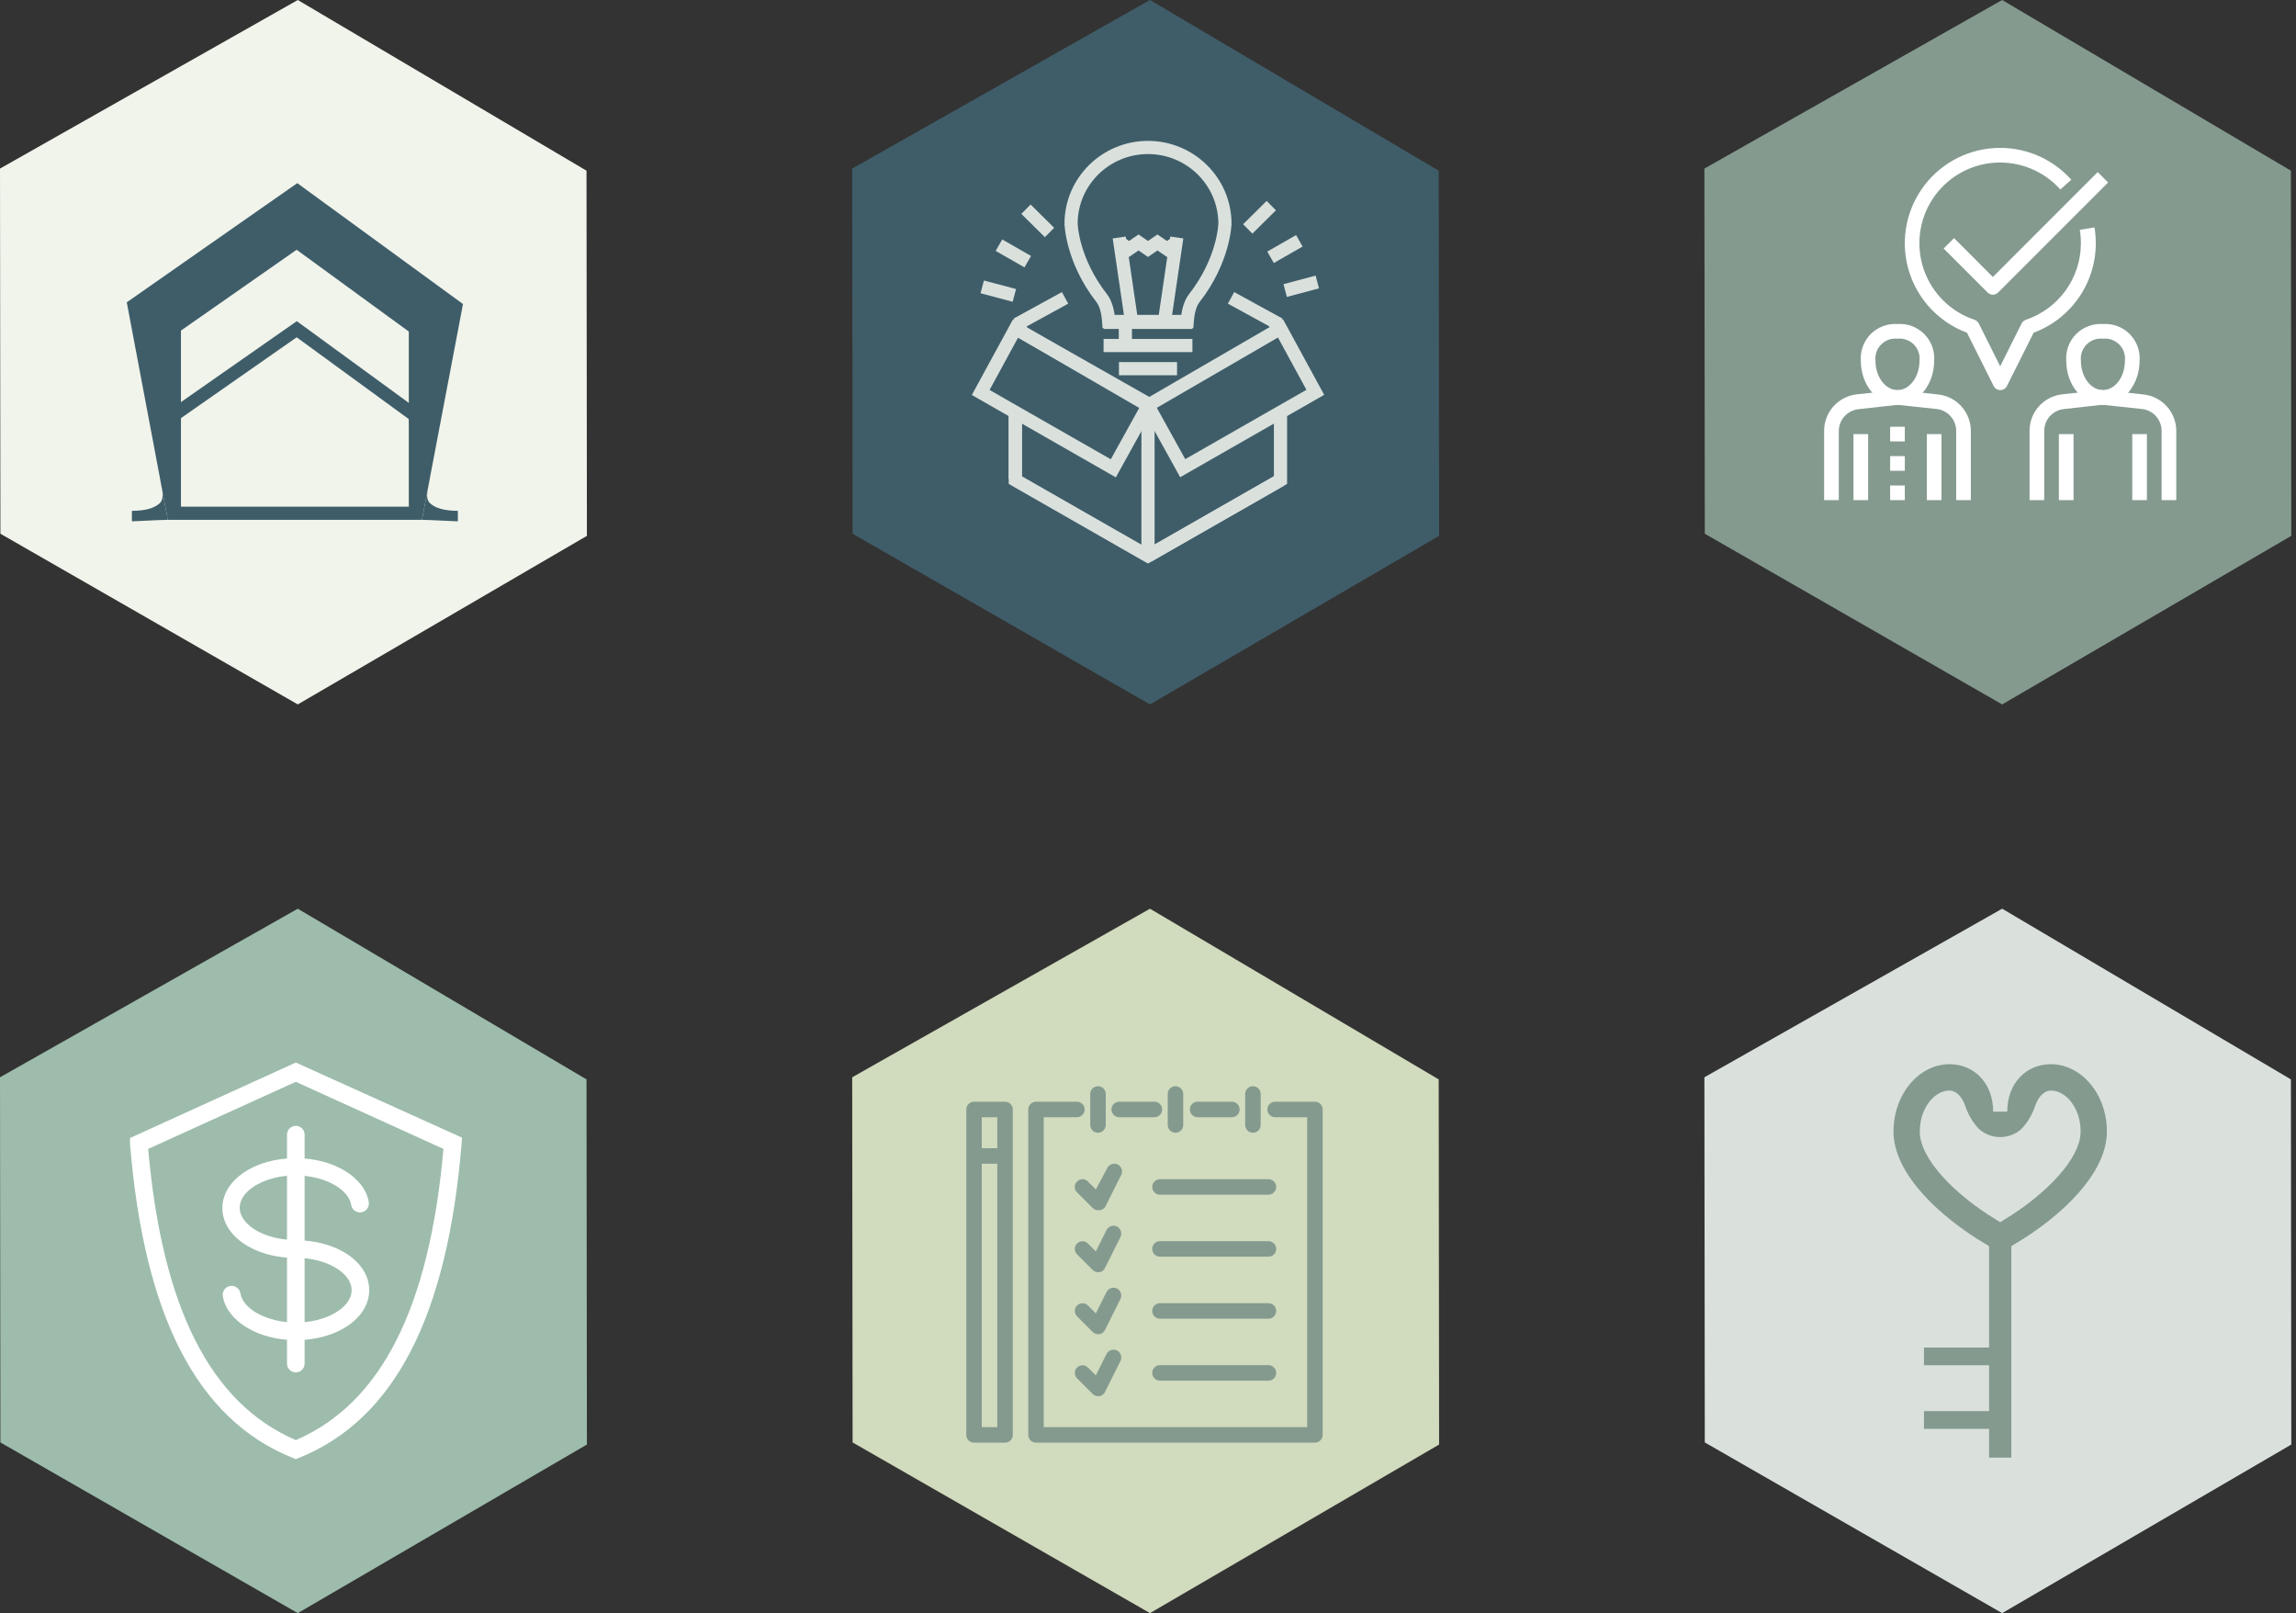 <svg width="326" height="229" viewBox="0 0 326 229" fill="none" xmlns="http://www.w3.org/2000/svg">
<rect x="0" y="0" width="326" height="229" fill="#333333" stroke="none"/>
<path d="M83.276 24.231L42.281 0L0 23.931L0.057 75.769L42.281 100L83.333 76.069L83.276 24.231Z" fill="#F1F4EB"/>
<g clip-path="url(#clip0_531_8806)">
<path d="M42.117 47.878L58.045 59.498V71.93H25.694V59.358L42.117 47.888M42.136 45.594L41.045 46.358L24.622 57.829L23.829 58.389V73.795H59.911V58.556L59.146 57.997L43.218 46.377L42.145 45.594H42.136Z" fill="#3F5D69"/>
<path d="M25.694 46.927L42.117 35.456L58.045 47.067V59.498L59.91 73.785L65.739 43.16L62.577 40.856L46.649 29.236L42.21 26L37.706 29.143L21.292 40.614L18 42.917L23.829 73.785L25.694 59.498V46.927Z" fill="#3F5D69"/>
<path d="M61.123 67.416C60.731 69.486 60.302 70.745 61.076 71.454C61.859 72.163 63.165 72.517 65.011 72.517V74.009C64.163 73.963 62.857 73.907 61.113 73.832C60.703 73.814 60.311 73.804 59.91 73.795L61.123 67.416Z" fill="#3F5D69"/>
<path d="M22.626 67.416C22.989 69.318 23.437 70.745 22.663 71.454C21.88 72.163 20.574 72.517 18.727 72.517V74.009C19.576 73.963 20.882 73.907 22.626 73.832C23.036 73.814 23.428 73.804 23.829 73.795L22.626 67.416Z" fill="#3F5D69"/>
</g>
<path d="M204.276 24.231L163.28 0L121 23.931L121.057 75.769L163.28 100L204.333 76.069L204.276 24.231Z" fill="#3F5D69"/>
<path d="M149.674 32.342L146.334 29.033L145.017 30.363L148.357 33.671L149.674 32.342Z" fill="#DAE1DD"/>
<path d="M146.392 36.334L142.301 33.994L141.372 35.618L145.463 37.958L146.392 36.334Z" fill="#DAE1DD"/>
<path d="M144.266 41.032L139.703 39.821L139.223 41.629L143.786 42.84L144.266 41.032Z" fill="#DAE1DD"/>
<path d="M187.279 40.934L186.799 39.127L182.238 40.339L182.718 42.147L187.279 40.934Z" fill="#DAE1DD"/>
<path d="M184.953 34.999L184.024 33.375L179.935 35.714L180.864 37.338L184.953 34.999Z" fill="#DAE1DD"/>
<path d="M181.162 29.855L179.846 28.526L176.506 31.834L177.822 33.163L181.162 29.855Z" fill="#DAE1DD"/>
<path d="M169.436 46.57H156.54L156.482 45.697C156.398 44.457 156.124 43.47 155.708 42.921C151.267 37.259 151.143 31.808 151.143 31.755C151.143 25.273 156.461 20 163 20C169.54 20 174.859 25.273 174.859 31.754C174.859 31.808 174.734 37.254 170.282 42.934C169.873 43.472 169.592 44.46 169.499 45.704L169.436 46.57ZM158.259 44.699H167.728C167.909 43.468 168.269 42.492 168.801 41.791C172.847 36.631 172.988 31.801 172.989 31.753C172.989 26.304 168.507 21.87 163 21.87C157.493 21.87 153.013 26.304 153.013 31.754C153.013 31.801 153.152 36.632 157.19 41.779C157.729 42.492 158.086 43.469 158.259 44.699Z" fill="#DAE1DD"/>
<path d="M161.585 45.469L159.84 33.579L157.989 33.851L159.734 45.741L161.585 45.469Z" fill="#DAE1DD"/>
<path d="M168.016 33.851L166.165 33.579L164.418 45.47L166.268 45.742L168.016 33.851Z" fill="#DAE1DD"/>
<path d="M160.309 36.478L158.438 35.191L159.497 33.65L160.31 34.209L161.653 33.286L162.997 34.209L164.34 33.286L165.687 34.209L166.505 33.649L167.562 35.192L165.687 36.477L164.341 35.555L162.996 36.477L161.653 35.556L160.309 36.478Z" fill="#DAE1DD"/>
<path d="M169.308 44.826H156.692V46.697H169.308V44.826Z" fill="#DAE1DD"/>
<path d="M169.308 48.115H156.692V49.986H169.308V48.115Z" fill="#DAE1DD"/>
<path d="M167.126 51.403H158.876V53.273H167.126V51.403Z" fill="#DAE1DD"/>
<path d="M160.722 45.907H158.852V48.778H160.722V45.907Z" fill="#DAE1DD"/>
<path d="M145.321 46.586L145.244 46.445H143.937V45.211L150.774 41.466L151.672 43.107L145.807 46.319V46.445H145.578L145.321 46.586Z" fill="#DAE1DD"/>
<path d="M180.693 46.586L180.437 46.445H180.208V46.319L174.342 43.107L175.241 41.466L182.078 45.211V46.445H180.771L180.693 46.586Z" fill="#DAE1DD"/>
<path d="M145.095 58.637H143.225V68.003H145.095V58.637Z" fill="#DAE1DD"/>
<path d="M163.449 56.497L144.622 45.808L143.698 47.435L162.526 58.124L163.449 56.497Z" fill="#DAE1DD"/>
<path d="M162.988 80L143.225 68.698V58.809H145.095V67.613L162.988 77.845L180.877 67.613V58.394H182.748V68.698L162.988 80Z" fill="#DAE1DD"/>
<path d="M182.278 68.966L181.349 67.341L162.525 78.109L163.454 79.733L182.278 68.966Z" fill="#DAE1DD"/>
<path d="M167.569 67.744L161.726 57.193L182.175 45.331L188.014 56.052L167.569 67.744ZM164.251 57.891L168.287 65.179L185.495 55.338L181.451 47.914L164.251 57.891Z" fill="#DAE1DD"/>
<path d="M158.432 67.765L137.986 56.073L143.826 45.35L164.277 57.213L158.432 67.765ZM140.505 55.359L157.715 65.2L161.752 57.911L144.55 47.932L140.505 55.359Z" fill="#DAE1DD"/>
<path d="M163.936 57.133H162.065V78.763H163.936V57.133Z" fill="#DAE1DD"/>
<path d="M325.276 24.231L284.28 0L242 23.931L242.057 75.769L284.28 100L325.333 76.069L325.276 24.231Z" fill="#849A8F"/>
<g clip-path="url(#clip1_531_8806)">
<path d="M269.417 57.458C266.542 57.458 264.209 54.656 264.209 51.208C264.159 50.512 264.26 49.812 264.504 49.158C264.748 48.504 265.13 47.91 265.624 47.416C266.118 46.922 266.712 46.54 267.367 46.295C268.021 46.051 268.72 45.95 269.417 46C270.114 45.95 270.813 46.051 271.467 46.295C272.122 46.54 272.716 46.922 273.21 47.416C273.704 47.91 274.086 48.504 274.33 49.158C274.574 49.812 274.675 50.512 274.625 51.208C274.625 54.656 272.292 57.458 269.417 57.458ZM269.417 48.083C268.995 48.037 268.569 48.086 268.168 48.227C267.768 48.368 267.405 48.596 267.105 48.896C266.805 49.196 266.576 49.56 266.435 49.96C266.295 50.36 266.246 50.787 266.292 51.208C266.292 53.51 267.698 55.375 269.417 55.375C271.136 55.375 272.542 53.51 272.542 51.208C272.588 50.787 272.539 50.36 272.398 49.96C272.258 49.56 272.029 49.196 271.729 48.896C271.429 48.596 271.065 48.368 270.665 48.227C270.265 48.086 269.839 48.037 269.417 48.083Z" fill="white"/>
<path d="M261.083 71H259V61.188C258.992 59.9 259.462 58.655 260.318 57.693C261.174 56.731 262.356 56.121 263.636 55.979L269.302 55.375L269.531 57.458L263.865 58.094C263.097 58.179 262.388 58.545 261.874 59.122C261.36 59.699 261.079 60.446 261.083 61.219V71Z" fill="white"/>
<path d="M265.25 61.625H263.167V71H265.25V61.625Z" fill="white"/>
<path d="M279.833 71H277.75V61.188C277.754 60.415 277.473 59.668 276.959 59.091C276.445 58.514 275.736 58.148 274.968 58.062L269.302 57.458L269.531 55.375L275.198 56C276.477 56.142 277.659 56.752 278.515 57.714C279.371 58.676 279.841 59.921 279.833 61.208V71Z" fill="white"/>
<path d="M275.666 61.625H273.583V71H275.666V61.625Z" fill="white"/>
<path d="M270.458 60.583H268.375V62.667H270.458V60.583Z" fill="white"/>
<path d="M270.458 64.75H268.375V66.833H270.458V64.75Z" fill="white"/>
<path d="M270.458 68.917H268.375V71H270.458V68.917Z" fill="white"/>
<path d="M298.584 57.458C295.709 57.458 293.376 54.656 293.376 51.208C293.326 50.512 293.427 49.812 293.671 49.158C293.915 48.504 294.297 47.91 294.791 47.416C295.285 46.922 295.879 46.54 296.534 46.295C297.188 46.051 297.887 45.95 298.584 46C299.281 45.95 299.98 46.051 300.634 46.295C301.289 46.54 301.883 46.922 302.377 47.416C302.871 47.91 303.252 48.504 303.497 49.158C303.741 49.812 303.842 50.512 303.792 51.208C303.792 54.656 301.459 57.458 298.584 57.458ZM298.584 48.083C298.162 48.037 297.736 48.086 297.335 48.227C296.935 48.368 296.572 48.596 296.272 48.896C295.972 49.196 295.743 49.56 295.602 49.96C295.462 50.36 295.413 50.787 295.459 51.208C295.459 53.51 296.865 55.375 298.584 55.375C300.303 55.375 301.709 53.51 301.709 51.208C301.755 50.787 301.706 50.36 301.565 49.96C301.425 49.56 301.196 49.196 300.896 48.896C300.596 48.596 300.232 48.368 299.832 48.227C299.432 48.086 299.006 48.037 298.584 48.083Z" fill="white"/>
<path d="M290.25 71H288.167V61.188C288.159 59.9 288.629 58.655 289.485 57.693C290.341 56.731 291.523 56.121 292.803 55.979L298.469 55.354L298.698 57.438L293.032 58.073C292.264 58.158 291.555 58.524 291.041 59.101C290.527 59.678 290.246 60.425 290.25 61.198V71Z" fill="white"/>
<path d="M294.416 61.625H292.333V71H294.416V61.625Z" fill="white"/>
<path d="M309 71H306.917V61.188C306.921 60.415 306.64 59.668 306.126 59.091C305.612 58.514 304.903 58.148 304.135 58.062L298.469 57.458L298.698 55.375L304.365 56C305.644 56.142 306.826 56.752 307.682 57.714C308.538 58.676 309.008 59.921 309 61.208V71Z" fill="white"/>
<path d="M304.833 61.625H302.75V71H304.833V61.625Z" fill="white"/>
<path d="M282.958 41.833C282.821 41.834 282.685 41.808 282.558 41.756C282.432 41.704 282.316 41.628 282.219 41.531L275.969 35.281L277.448 33.802L282.958 39.323L297.844 24.427L299.323 25.906L283.698 41.531C283.601 41.628 283.485 41.704 283.358 41.756C283.231 41.808 283.095 41.834 282.958 41.833Z" fill="white"/>
<path d="M284 55.375C283.807 55.374 283.619 55.321 283.455 55.219C283.292 55.118 283.159 54.974 283.073 54.802L279.281 47.229C277.354 46.513 275.616 45.368 274.197 43.881C272.779 42.393 271.718 40.602 271.094 38.644C270.471 36.685 270.301 34.611 270.598 32.577C270.896 30.543 271.652 28.604 272.81 26.905C273.968 25.207 275.498 23.795 277.283 22.776C279.068 21.757 281.061 21.157 283.112 21.023C285.163 20.888 287.218 21.223 289.12 22C291.023 22.778 292.724 23.978 294.093 25.51L292.541 26.906C291.373 25.595 289.919 24.57 288.292 23.91C286.665 23.25 284.907 22.973 283.156 23.1C281.405 23.227 279.706 23.755 278.191 24.643C276.676 25.532 275.385 26.756 274.419 28.222C273.452 29.689 272.836 31.357 272.617 33.099C272.398 34.842 272.582 36.611 273.156 38.271C273.73 39.931 274.677 41.437 275.925 42.672C277.173 43.907 278.688 44.839 280.354 45.396C280.613 45.488 280.829 45.674 280.958 45.917L284 52L287.041 45.917C287.171 45.674 287.386 45.488 287.646 45.396C289.92 44.632 291.898 43.174 293.3 41.227C294.701 39.279 295.456 36.941 295.458 34.542C295.459 33.903 295.406 33.265 295.302 32.635L297.385 32.281C297.91 35.388 297.334 38.581 295.758 41.31C294.182 44.038 291.703 46.132 288.75 47.229L284.958 54.802C284.869 54.979 284.732 55.126 284.562 55.228C284.392 55.329 284.197 55.38 284 55.375Z" fill="white"/>
</g>
<path d="M83.276 153.231L42.281 129L0 152.931L0.057 204.769L42.281 229L83.333 205.069L83.276 153.231Z" fill="#9DBCAC"/>
<path d="M42 207.15L41.525 206.95C28.013 201.5 20.475 186.875 18.463 162.425V161.55L42 150.838L65.6 161.5L65.538 162.375C63.525 186.875 55.988 201.5 42.475 206.95L42 207.15ZM21.038 163.1C23.038 185.7 29.9 199.225 42 204.438C54.1 199.225 60.963 185.688 62.963 163.1L42 153.575L21.038 163.1Z" fill="white"/>
<path d="M42 178.587C36.15 178.587 31.575 175.475 31.575 171.5C31.575 167.525 36.15 164.412 42 164.412C47.338 164.412 51.788 167.112 52.363 170.662C52.414 170.994 52.332 171.332 52.134 171.603C51.935 171.874 51.638 172.055 51.306 172.106C50.975 172.158 50.637 172.075 50.366 171.877C50.095 171.679 49.914 171.381 49.863 171.05C49.488 168.737 45.95 166.862 41.963 166.862C37.663 166.862 34.038 168.962 34.038 171.45C34.038 173.937 37.663 176.037 41.963 176.037C42.294 176.037 42.612 176.169 42.847 176.404C43.081 176.638 43.213 176.956 43.213 177.287C43.213 177.619 43.081 177.937 42.847 178.171C42.612 178.406 42.294 178.537 41.963 178.537L42 178.587Z" fill="white"/>
<path d="M42.001 190.25C36.663 190.25 32.213 187.538 31.638 184C31.587 183.668 31.669 183.33 31.867 183.059C32.065 182.789 32.363 182.608 32.694 182.556C33.026 182.505 33.364 182.587 33.635 182.785C33.906 182.983 34.087 183.281 34.138 183.613C34.501 185.888 38.013 187.75 42.001 187.75C46.3 187.75 49.925 185.65 49.925 183.15C49.925 180.65 46.3 178.562 42.001 178.562C41.669 178.562 41.351 178.431 41.117 178.196C40.882 177.962 40.751 177.644 40.751 177.312C40.751 176.981 40.882 176.663 41.117 176.429C41.351 176.194 41.669 176.062 42.001 176.062C47.85 176.062 52.425 179.175 52.425 183.15C52.425 187.125 47.85 190.25 42.001 190.25Z" fill="white"/>
<path d="M42 194.825C41.669 194.825 41.35 194.693 41.116 194.459C40.882 194.224 40.75 193.907 40.75 193.575V161.075C40.75 160.743 40.882 160.426 41.116 160.191C41.35 159.957 41.669 159.825 42 159.825C42.331 159.825 42.65 159.957 42.884 160.191C43.118 160.426 43.25 160.743 43.25 161.075V193.575C43.25 193.907 43.118 194.224 42.884 194.459C42.65 194.693 42.331 194.825 42 194.825Z" fill="white"/>
<path d="M204.276 153.231L163.28 129L121 152.931L121.057 204.769L163.28 229L204.333 205.069L204.276 153.231Z" fill="#D1DBBD"/>
<path d="M142.7 156.4H138.3C138.008 156.4 137.729 156.516 137.522 156.722C137.316 156.928 137.2 157.208 137.2 157.5V203.7C137.2 203.992 137.316 204.272 137.522 204.478C137.729 204.684 138.008 204.8 138.3 204.8H142.7C142.992 204.8 143.272 204.684 143.478 204.478C143.684 204.272 143.8 203.992 143.8 203.7V157.5C143.8 157.208 143.684 156.928 143.478 156.722C143.272 156.516 142.992 156.4 142.7 156.4ZM141.6 158.6V163H139.4V158.6H141.6ZM139.4 202.6V165.2H141.6V202.6H139.4Z" fill="#849A8F"/>
<path d="M186.7 156.4H181.046C180.754 156.4 180.474 156.516 180.268 156.722C180.062 156.928 179.946 157.208 179.946 157.5C179.946 157.792 180.062 158.072 180.268 158.278C180.474 158.484 180.754 158.6 181.046 158.6H185.6V202.6H148.2V158.6H152.908C153.2 158.6 153.48 158.484 153.686 158.278C153.892 158.072 154.008 157.792 154.008 157.5C154.008 157.208 153.892 156.928 153.686 156.722C153.48 156.516 153.2 156.4 152.908 156.4H147.1C146.808 156.4 146.528 156.516 146.322 156.722C146.116 156.928 146 157.208 146 157.5V203.7C146 203.992 146.116 204.272 146.322 204.478C146.528 204.684 146.808 204.8 147.1 204.8H186.7C186.992 204.8 187.272 204.684 187.478 204.478C187.684 204.272 187.8 203.992 187.8 203.7V157.5C187.8 157.208 187.684 156.928 187.478 156.722C187.272 156.516 186.992 156.4 186.7 156.4Z" fill="#849A8F"/>
<path d="M170.046 158.6H174.908C175.2 158.6 175.48 158.484 175.686 158.278C175.892 158.072 176.008 157.792 176.008 157.5C176.008 157.208 175.892 156.928 175.686 156.722C175.48 156.516 175.2 156.4 174.908 156.4H170.046C169.755 156.4 169.475 156.516 169.268 156.722C169.062 156.928 168.946 157.208 168.946 157.5C168.946 157.792 169.062 158.072 169.268 158.278C169.475 158.484 169.755 158.6 170.046 158.6Z" fill="#849A8F"/>
<path d="M158.914 158.6H163.908C164.2 158.6 164.48 158.484 164.686 158.278C164.893 158.072 165.008 157.792 165.008 157.5C165.008 157.208 164.893 156.928 164.686 156.722C164.48 156.516 164.2 156.4 163.908 156.4H158.914C158.623 156.4 158.343 156.516 158.137 156.722C157.93 156.928 157.814 157.208 157.814 157.5C157.814 157.792 157.93 158.072 158.137 158.278C158.343 158.484 158.623 158.6 158.914 158.6Z" fill="#849A8F"/>
<path d="M155.9 160.8C156.192 160.8 156.471 160.684 156.678 160.478C156.884 160.272 157 159.992 157 159.7V155.3C157 155.008 156.884 154.728 156.678 154.522C156.471 154.316 156.192 154.2 155.9 154.2C155.608 154.2 155.328 154.316 155.122 154.522C154.916 154.728 154.8 155.008 154.8 155.3V159.7C154.8 159.992 154.916 160.272 155.122 160.478C155.328 160.684 155.608 160.8 155.9 160.8Z" fill="#849A8F"/>
<path d="M166.9 160.8C167.192 160.8 167.471 160.684 167.678 160.478C167.884 160.272 168 159.992 168 159.7V155.3C168 155.008 167.884 154.728 167.678 154.522C167.471 154.316 167.192 154.2 166.9 154.2C166.608 154.2 166.328 154.316 166.122 154.522C165.916 154.728 165.8 155.008 165.8 155.3V159.7C165.8 159.992 165.916 160.272 166.122 160.478C166.328 160.684 166.608 160.8 166.9 160.8Z" fill="#849A8F"/>
<path d="M177.9 160.8C178.192 160.8 178.471 160.684 178.678 160.478C178.884 160.272 179 159.992 179 159.7V155.3C179 155.008 178.884 154.728 178.678 154.522C178.471 154.316 178.192 154.2 177.9 154.2C177.608 154.2 177.328 154.316 177.122 154.522C176.916 154.728 176.8 155.008 176.8 155.3V159.7C176.8 159.992 176.916 160.272 177.122 160.478C177.328 160.684 177.608 160.8 177.9 160.8Z" fill="#849A8F"/>
<path d="M152.93 167.73C152.825 167.829 152.741 167.948 152.684 168.081C152.626 168.213 152.597 168.356 152.597 168.5C152.597 168.644 152.626 168.787 152.684 168.92C152.741 169.052 152.825 169.171 152.93 169.27L155.13 171.47C155.228 171.576 155.347 171.66 155.48 171.717C155.613 171.773 155.756 171.802 155.9 171.8H156.076C156.273 171.796 156.464 171.736 156.628 171.627C156.791 171.517 156.921 171.364 157 171.184L159.2 166.784C159.328 166.521 159.347 166.219 159.252 165.942C159.157 165.666 158.957 165.438 158.694 165.31C158.431 165.182 158.129 165.163 157.852 165.258C157.576 165.353 157.348 165.553 157.22 165.816L155.592 168.852L154.47 167.73C154.371 167.625 154.252 167.541 154.12 167.484C153.987 167.426 153.844 167.397 153.7 167.397C153.556 167.397 153.413 167.426 153.28 167.484C153.148 167.541 153.029 167.625 152.93 167.73Z" fill="#849A8F"/>
<path d="M158.584 174.11C158.321 173.987 158.02 173.971 157.745 174.065C157.47 174.16 157.243 174.357 157.11 174.616L155.592 177.652L154.47 176.53C154.369 176.429 154.249 176.349 154.117 176.294C153.985 176.239 153.843 176.211 153.7 176.211C153.557 176.211 153.416 176.239 153.284 176.294C153.151 176.349 153.031 176.429 152.93 176.53C152.829 176.631 152.749 176.751 152.694 176.883C152.639 177.015 152.611 177.157 152.611 177.3C152.611 177.443 152.639 177.585 152.694 177.717C152.749 177.849 152.829 177.969 152.93 178.07L155.13 180.27C155.228 180.376 155.348 180.46 155.48 180.517C155.613 180.573 155.756 180.602 155.9 180.6H156.076C156.251 180.579 156.418 180.513 156.561 180.409C156.703 180.305 156.817 180.166 156.89 180.006L159.09 175.606C159.22 175.34 159.24 175.034 159.145 174.754C159.05 174.474 158.849 174.242 158.584 174.11Z" fill="#849A8F"/>
<path d="M158.584 182.91C158.321 182.787 158.02 182.771 157.745 182.865C157.47 182.96 157.243 183.157 157.11 183.416L155.592 186.452L154.47 185.33C154.266 185.126 153.989 185.011 153.7 185.011C153.411 185.011 153.134 185.126 152.93 185.33C152.726 185.534 152.611 185.811 152.611 186.1C152.611 186.389 152.726 186.666 152.93 186.87L155.13 189.07C155.228 189.176 155.348 189.26 155.48 189.316C155.613 189.373 155.756 189.402 155.9 189.4H156.076C156.251 189.379 156.418 189.313 156.561 189.209C156.703 189.105 156.817 188.966 156.89 188.806L159.09 184.406C159.22 184.14 159.24 183.834 159.145 183.554C159.05 183.274 158.849 183.042 158.584 182.91Z" fill="#849A8F"/>
<path d="M158.584 191.71C158.321 191.587 158.02 191.571 157.745 191.665C157.47 191.76 157.243 191.957 157.11 192.216L155.592 195.252L154.47 194.13C154.369 194.029 154.249 193.949 154.117 193.894C153.985 193.839 153.843 193.811 153.7 193.811C153.557 193.811 153.416 193.839 153.284 193.894C153.151 193.949 153.031 194.029 152.93 194.13C152.829 194.231 152.749 194.351 152.694 194.483C152.639 194.615 152.611 194.757 152.611 194.9C152.611 195.043 152.639 195.185 152.694 195.317C152.749 195.449 152.829 195.569 152.93 195.67L155.13 197.87C155.228 197.976 155.348 198.06 155.48 198.116C155.613 198.173 155.756 198.202 155.9 198.2H156.076C156.251 198.179 156.418 198.113 156.561 198.009C156.703 197.905 156.817 197.766 156.89 197.606L159.09 193.206C159.22 192.94 159.24 192.634 159.145 192.354C159.05 192.074 158.849 191.842 158.584 191.71Z" fill="#849A8F"/>
<path d="M180.101 167.4H164.701C164.409 167.4 164.129 167.516 163.923 167.722C163.716 167.928 163.601 168.208 163.601 168.5C163.601 168.792 163.716 169.072 163.923 169.278C164.129 169.484 164.409 169.6 164.701 169.6H180.101C180.392 169.6 180.672 169.484 180.878 169.278C181.085 169.072 181.201 168.792 181.201 168.5C181.201 168.208 181.085 167.928 180.878 167.722C180.672 167.516 180.392 167.4 180.101 167.4Z" fill="#849A8F"/>
<path d="M180.101 176.2H164.701C164.409 176.2 164.129 176.316 163.923 176.522C163.716 176.728 163.601 177.008 163.601 177.3C163.601 177.592 163.716 177.872 163.923 178.078C164.129 178.284 164.409 178.4 164.701 178.4H180.101C180.392 178.4 180.672 178.284 180.878 178.078C181.085 177.872 181.201 177.592 181.201 177.3C181.201 177.008 181.085 176.728 180.878 176.522C180.672 176.316 180.392 176.2 180.101 176.2Z" fill="#849A8F"/>
<path d="M180.101 185H164.701C164.409 185 164.129 185.116 163.923 185.322C163.716 185.528 163.601 185.808 163.601 186.1C163.601 186.392 163.716 186.672 163.923 186.878C164.129 187.084 164.409 187.2 164.701 187.2H180.101C180.392 187.2 180.672 187.084 180.878 186.878C181.085 186.672 181.201 186.392 181.201 186.1C181.201 185.808 181.085 185.528 180.878 185.322C180.672 185.116 180.392 185 180.101 185Z" fill="#849A8F"/>
<path d="M180.101 193.8H164.701C164.409 193.8 164.129 193.916 163.923 194.122C163.716 194.328 163.601 194.608 163.601 194.9C163.601 195.192 163.716 195.472 163.923 195.678C164.129 195.884 164.409 196 164.701 196H180.101C180.392 196 180.672 195.884 180.878 195.678C181.085 195.472 181.201 195.192 181.201 194.9C181.201 194.608 181.085 194.328 180.878 194.122C180.672 193.916 180.392 193.8 180.101 193.8Z" fill="#849A8F"/>
<path d="M325.276 153.231L284.28 129L242 152.931L242.057 204.769L284.28 229L325.333 205.069L325.276 153.231Z" fill="#DAE1DD"/>
<path d="M291.178 150.074C296.133 150.074 300.15 154.805 300.15 160.639C300.15 167.105 293.354 173.444 286.581 177.473V207.924H281.421V203.839H272.175V199.324H281.421V194.809H272.175V190.293H281.421V177.473C274.646 173.444 267.851 167.105 267.851 160.639C267.851 154.805 271.868 150.074 276.822 150.074C280.787 150.074 284.001 153.142 284.001 157.809C284.001 153.142 287.215 150.074 291.178 150.074ZM294.418 160.639C294.418 157.793 292.71 155.81 291.178 155.81C290.827 155.81 290.249 156.34 289.942 157.24C289.484 158.58 288.796 159.835 287.825 160.867C287.629 161.075 287.382 161.278 287.097 161.472C285.238 162.736 282.762 162.736 280.903 161.472C280.619 161.278 280.371 161.075 280.176 160.867C279.206 159.835 278.518 158.58 278.059 157.24C277.753 156.34 277.175 155.81 276.824 155.81C275.291 155.81 273.584 157.793 273.584 160.639C273.584 163.818 277.85 168.594 284.001 172.334C290.152 168.594 294.418 163.818 294.418 160.639Z" fill="#849A8F" stroke="#DAE1DD" stroke-width="2"/>
<defs>
<clipPath id="clip0_531_8806">
<rect width="47.739" height="48" fill="white" transform="translate(18 26)"/>
</clipPath>
<clipPath id="clip1_531_8806">
<rect width="50" height="50" fill="white" transform="translate(259 21)"/>
</clipPath>
</defs>
</svg>
